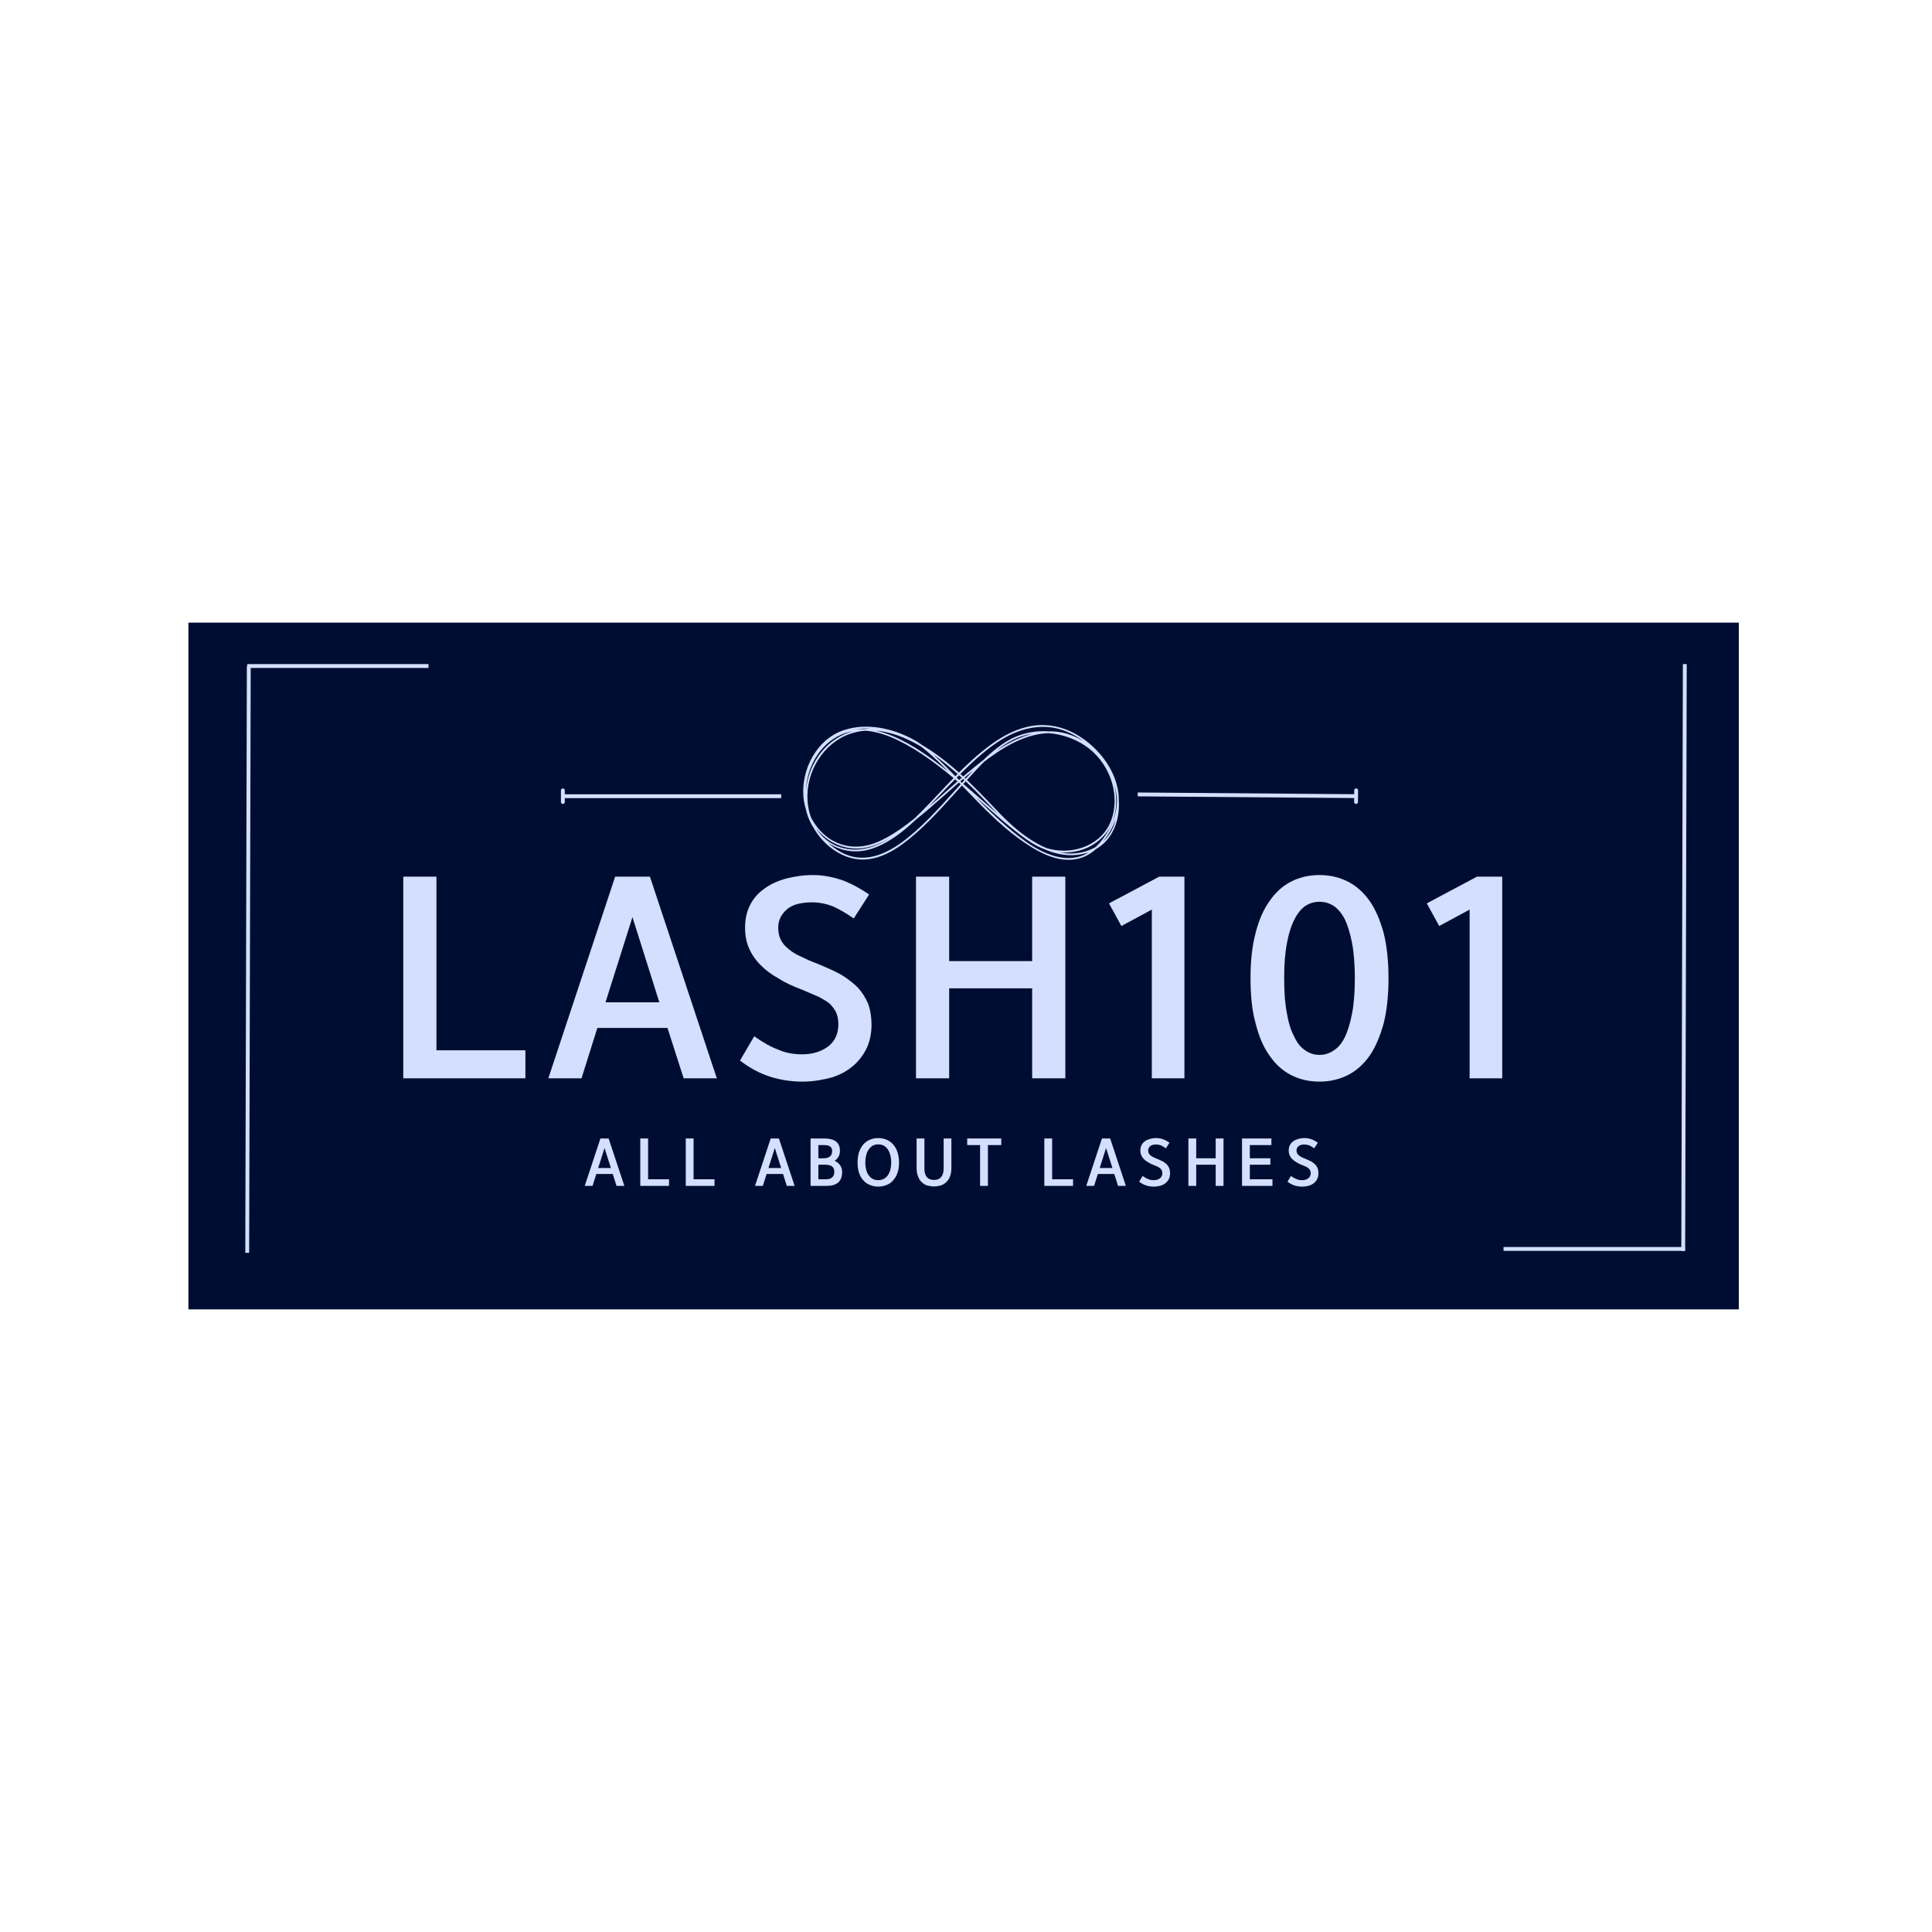 <svg version="1.0" preserveAspectRatio="xMidYMid meet" height="500" viewBox="0 0 375 375" zoomAndPan="magnify" width="500" xmlns:xlink="http://www.w3.org/1999/xlink" xmlns="http://www.w3.org/2000/svg"><defs><g></g><clipPath id="10debb4ac1"><path clip-rule="nonzero" d="M 36.57 120.855 L 337.5 120.855 L 337.5 254.145 L 36.57 254.145 Z M 36.57 120.855"></path></clipPath><clipPath id="8d6567cc21"><path clip-rule="nonzero" d="M 155.898 140.734 L 217.188 140.734 L 217.188 166.895 L 155.898 166.895 Z M 155.898 140.734"></path></clipPath></defs><g clip-path="url(#10debb4ac1)"><path fill-rule="nonzero" fill-opacity="1" d="M 36.57 120.855 L 337.504 120.855 L 337.504 254.145 L 36.57 254.145 Z M 36.57 120.855" fill="#000d32"></path></g><g fill-opacity="1" fill="#d4dfff"><g transform="translate(74.198, 208.94)"><g><path d="M 10.516 -38.781 L 4.078 -38.781 L 4.078 0.359 L 27.781 0.359 L 27.781 -5.078 L 10.516 -5.078 Z M 10.516 -38.781"></path></g></g></g><g fill-opacity="1" fill="#d4dfff"><g transform="translate(105.276, 208.94)"><g><path d="M 24.281 -9.422 L 27.422 0.359 L 33.859 0.359 L 20.875 -38.781 L 14.125 -38.781 L 1.156 0.359 L 7.594 0.359 L 10.672 -9.422 Z M 12.25 -14.391 L 17.484 -30.922 L 22.703 -14.391 Z M 12.25 -14.391"></path></g></g></g><g fill-opacity="1" fill="#d4dfff"><g transform="translate(141.743, 208.94)"><g><path d="M 4.656 -7.797 L 1.891 -3.094 C 3.734 -1.656 5.688 -0.609 7.75 0.047 C 9.738 0.68 11.812 1 13.969 1 C 15.082 1 16.129 0.914 17.109 0.75 C 18.086 0.594 18.992 0.395 19.828 0.156 C 21.43 -0.363 22.828 -1.148 24.016 -2.203 C 25.098 -3.172 25.953 -4.336 26.578 -5.703 C 26.859 -6.367 27.066 -7.055 27.203 -7.766 C 27.348 -8.484 27.422 -9.227 27.422 -10 C 27.422 -11.5 27.211 -12.844 26.797 -14.031 C 26.305 -15.207 25.641 -16.27 24.797 -17.219 C 23.93 -18.094 22.852 -18.93 21.562 -19.734 C 20.895 -20.109 20.188 -20.461 19.438 -20.797 C 18.688 -21.129 17.895 -21.473 17.062 -21.828 C 16.426 -22.066 15.828 -22.305 15.266 -22.547 C 14.711 -22.797 14.191 -23.039 13.703 -23.281 C 12.734 -23.695 11.914 -24.203 11.25 -24.797 C 10.582 -25.328 10.094 -25.922 9.781 -26.578 C 9.469 -27.211 9.312 -28 9.312 -28.938 C 9.312 -30.258 9.852 -31.41 10.938 -32.391 C 11.977 -33.328 13.633 -33.797 15.906 -33.797 C 17.227 -33.797 18.57 -33.535 19.938 -33.016 C 21.227 -32.422 22.57 -31.641 23.969 -30.672 L 26.953 -35.328 C 26.18 -35.848 25.375 -36.344 24.531 -36.812 C 23.695 -37.281 22.812 -37.691 21.875 -38.047 C 19.883 -38.742 17.945 -39.094 16.062 -39.094 C 15.125 -39.094 14.219 -39.031 13.344 -38.906 C 12.469 -38.781 11.629 -38.613 10.828 -38.406 C 9.191 -37.957 7.797 -37.312 6.641 -36.469 C 5.422 -35.602 4.5 -34.555 3.875 -33.328 C 3.207 -32.035 2.875 -30.555 2.875 -28.891 C 2.875 -27.348 3.133 -26.004 3.656 -24.859 C 4.188 -23.641 4.938 -22.555 5.906 -21.609 C 6.852 -20.629 8.023 -19.758 9.422 -19 C 10.078 -18.57 10.781 -18.188 11.531 -17.844 C 12.281 -17.5 13.078 -17.164 13.922 -16.844 L 17.109 -15.484 C 17.523 -15.273 17.914 -15.055 18.281 -14.828 C 18.656 -14.609 19 -14.375 19.312 -14.125 C 19.832 -13.602 20.25 -13.031 20.562 -12.406 C 20.844 -11.738 20.984 -10.988 20.984 -10.156 C 20.984 -8.301 20.336 -6.867 19.047 -5.859 C 17.68 -4.816 15.973 -4.297 13.922 -4.297 C 13.148 -4.297 12.379 -4.363 11.609 -4.5 C 10.848 -4.633 10.098 -4.863 9.359 -5.188 C 7.93 -5.707 6.363 -6.578 4.656 -7.797 Z M 4.656 -7.797"></path></g></g></g><g fill-opacity="1" fill="#d4dfff"><g transform="translate(172.873, 208.94)"><g><path d="M 11.359 -22.391 L 11.359 -38.781 L 4.922 -38.781 L 4.922 0.359 L 11.359 0.359 L 11.359 -17.109 L 27.469 -17.109 L 27.469 0.359 L 33.906 0.359 L 33.906 -38.781 L 27.469 -38.781 L 27.469 -22.391 Z M 11.359 -22.391"></path></g></g></g><g fill-opacity="1" fill="#d4dfff"><g transform="translate(211.537, 208.94)"><g><path d="M 6.125 -29.203 L 12.031 -32.391 L 12.031 0.359 L 18.359 0.359 L 18.359 -38.781 L 13.453 -38.781 L 3.719 -33.594 Z M 6.125 -29.203"></path></g></g></g><g fill-opacity="1" fill="#d4dfff"><g transform="translate(240.522, 208.94)"><g><path d="M 8.734 -19.047 C 8.734 -20.367 8.773 -21.598 8.859 -22.734 C 8.953 -23.867 9.086 -24.906 9.266 -25.844 C 9.441 -26.789 9.648 -27.645 9.891 -28.406 C 10.129 -29.176 10.41 -29.875 10.734 -30.5 C 11.316 -31.656 12.031 -32.531 12.875 -33.125 C 13.707 -33.645 14.613 -33.906 15.594 -33.906 C 16.57 -33.906 17.477 -33.645 18.312 -33.125 C 19.156 -32.562 19.891 -31.688 20.516 -30.5 C 21.109 -29.219 21.578 -27.664 21.922 -25.844 C 22.098 -24.906 22.227 -23.867 22.312 -22.734 C 22.406 -21.598 22.453 -20.367 22.453 -19.047 C 22.453 -17.68 22.406 -16.43 22.312 -15.297 C 22.227 -14.172 22.098 -13.156 21.922 -12.25 C 21.535 -10.289 21.066 -8.754 20.516 -7.641 C 19.922 -6.422 19.188 -5.551 18.312 -5.031 C 17.508 -4.469 16.602 -4.188 15.594 -4.188 C 14.582 -4.188 13.676 -4.469 12.875 -5.031 C 12 -5.582 11.285 -6.453 10.734 -7.641 C 10.066 -8.859 9.578 -10.395 9.266 -12.25 C 9.086 -13.156 8.953 -14.172 8.859 -15.297 C 8.773 -16.43 8.734 -17.68 8.734 -19.047 Z M 2.203 -19.047 C 2.203 -17.367 2.281 -15.797 2.438 -14.328 C 2.594 -12.867 2.844 -11.531 3.188 -10.312 C 3.82 -7.758 4.727 -5.664 5.906 -4.031 C 7.094 -2.32 8.488 -1.066 10.094 -0.266 C 11.738 0.578 13.57 1 15.594 1 C 17.582 1 19.414 0.578 21.094 -0.266 C 22.727 -1.098 24.141 -2.352 25.328 -4.031 C 26.441 -5.664 27.348 -7.758 28.047 -10.312 C 28.672 -12.789 28.984 -15.703 28.984 -19.047 C 28.984 -22.398 28.672 -25.332 28.047 -27.844 C 27.348 -30.383 26.441 -32.457 25.328 -34.062 C 24.141 -35.738 22.727 -36.992 21.094 -37.828 C 19.414 -38.672 17.582 -39.094 15.594 -39.094 C 13.57 -39.094 11.738 -38.672 10.094 -37.828 C 8.488 -37.023 7.094 -35.77 5.906 -34.062 C 4.727 -32.426 3.82 -30.352 3.188 -27.844 C 2.531 -25.395 2.203 -22.461 2.203 -19.047 Z M 2.203 -19.047"></path></g></g></g><g fill-opacity="1" fill="#d4dfff"><g transform="translate(273.222, 208.94)"><g><path d="M 6.125 -29.203 L 12.031 -32.391 L 12.031 0.359 L 18.359 0.359 L 18.359 -38.781 L 13.453 -38.781 L 3.719 -33.594 Z M 6.125 -29.203"></path></g></g></g><path stroke-miterlimit="4" stroke-opacity="1" stroke-width="1" stroke="#d4dfff" d="M -0 0.498 L 56.26 0.498" stroke-linejoin="miter" fill="none" transform="matrix(-0.75, 0, 0, -0.75, 151.632, 154.916)" stroke-linecap="butt"></path><path stroke-miterlimit="4" stroke-opacity="1" stroke-width="1" stroke="#d4dfff" d="M 56.51 -1.002 L 56.51 1.998" stroke-linejoin="round" fill="none" transform="matrix(-0.75, 0, 0, -0.75, 151.632, 154.916)" stroke-linecap="round"></path><path stroke-miterlimit="4" stroke-opacity="1" stroke-width="1" stroke="#d4dfff" d="M 0.002 0.501 L 56.259 0.498" stroke-linejoin="miter" fill="none" transform="matrix(0.75, 0.006, -0.006, 0.75, 220.837, 153.82)" stroke-linecap="butt"></path><path stroke-miterlimit="4" stroke-opacity="1" stroke-width="1" stroke="#d4dfff" d="M 56.513 -0.999 L 56.511 2.001" stroke-linejoin="round" fill="none" transform="matrix(0.75, 0.006, -0.006, 0.75, 220.837, 153.82)" stroke-linecap="round"></path><g clip-path="url(#8d6567cc21)"><path fill-rule="nonzero" fill-opacity="1" d="M 193.402 157.711 C 197.781 162.32 204.062 167.516 210.887 165.578 C 215.152 164.363 217.238 160.316 217.188 156.098 C 217.141 151.777 215.082 147.309 211.582 144.719 C 209.785 143.387 207.762 142.41 205.535 142.074 C 203.531 141.773 201.492 142.047 199.57 142.652 C 195.105 144.059 191.25 147.105 187.715 150.074 C 183.809 153.348 180.141 156.926 176.051 159.984 C 174.312 161.289 172.477 162.492 170.48 163.371 C 168.105 164.418 165.559 164.676 163.078 163.816 C 160.418 162.891 158.344 160.734 157.203 158.199 C 155.898 155.309 156.008 151.988 157.105 149.055 C 158.09 146.422 159.766 144.137 162.254 142.766 C 164.434 141.566 166.992 141.262 169.441 141.469 C 172.012 141.68 174.531 142.508 176.816 143.688 C 178.375 144.492 179.699 145.582 180.984 146.762 C 187.387 152.617 192.75 159.824 200.215 164.438 C 203.055 166.195 206.566 167.617 209.906 166.496 C 211.602 165.93 212.996 164.73 214.102 163.355 C 215.738 161.32 216.902 158.887 217.125 156.27 C 217.613 150.508 213.52 145.086 208.68 142.414 C 206.203 141.047 203.367 140.449 200.555 140.859 C 197.496 141.301 194.746 142.766 192.277 144.57 C 187.281 148.223 183.273 153.059 178.949 157.438 C 174.969 161.465 169.527 166.242 163.406 164.539 C 158.379 163.141 156.094 157.711 156.469 152.883 C 156.828 148.273 159.656 143.707 164.199 142.254 C 168.184 140.977 172.438 142.613 175.918 144.531 C 180.285 146.941 184.168 150.188 187.93 153.434 C 191.363 156.398 194.676 159.531 198.309 162.254 C 199.719 163.309 201.191 164.305 202.867 164.879 C 205.023 165.621 207.402 165.676 209.594 165.074 C 211.699 164.496 213.57 163.23 214.863 161.473 C 216.371 159.422 216.824 156.816 216.613 154.324 C 216.176 149.16 212.801 144.914 208.047 142.992 C 203.957 141.336 199.16 141.578 195.383 143.906 C 191.824 146.094 188.98 149.441 186.203 152.504 C 183.043 155.984 179.938 159.586 176.273 162.555 C 173.32 164.945 169.574 167.137 165.629 166.305 C 163.516 165.859 161.699 164.57 160.191 163.074 C 158.125 161.027 156.934 158.289 156.742 155.395 C 156.383 149.867 159.766 144.191 165.098 142.406 C 170.562 140.578 176.172 143.059 180.664 146.109 C 185.438 149.355 189.449 153.539 193.402 157.711 C 193.555 157.875 193.801 157.629 193.648 157.465 C 188.668 152.207 183.48 146.762 176.91 143.488 C 173.965 142.016 170.602 141.09 167.293 141.555 C 164.418 141.957 161.875 143.258 159.918 145.402 C 156.461 149.195 155.367 154.965 157.43 159.688 C 159.105 163.523 163.164 166.859 167.48 166.84 C 171.367 166.82 174.836 164.301 177.641 161.859 C 181.223 158.742 184.301 155.086 187.504 151.594 C 190.195 148.656 193.062 145.367 196.695 143.574 C 201.078 141.41 206.492 142.035 210.527 144.672 C 215.113 147.668 217.574 153.812 215.73 159.086 C 214.047 163.887 208.633 165.926 203.926 164.824 C 202.062 164.387 200.469 163.395 198.934 162.285 C 197.223 161.047 195.609 159.672 194.012 158.289 C 190.277 155.062 186.641 151.715 182.727 148.699 C 176.668 144.027 167.297 137.895 160.219 144.18 C 156.742 147.273 155.445 152.418 156.367 156.887 C 157.352 161.672 161.336 165.395 166.352 165.246 C 169.113 165.164 171.688 163.859 173.902 162.305 C 176.371 160.574 178.52 158.418 180.59 156.242 C 182.66 154.066 184.715 151.887 186.859 149.777 C 189.219 147.461 191.68 145.207 194.516 143.488 C 197.258 141.824 200.363 140.852 203.59 141.137 C 206.59 141.406 209.395 142.949 211.617 144.914 C 213.895 146.922 215.652 149.57 216.434 152.516 C 217.242 155.582 216.656 158.633 215.066 161.332 C 214.031 163.094 212.672 164.73 210.852 165.711 C 209.371 166.512 207.66 166.699 206.012 166.441 C 202.086 165.82 198.605 163.129 195.66 160.637 C 192.145 157.66 188.973 154.305 185.77 151.008 C 184.363 149.559 182.949 148.109 181.469 146.734 C 180.289 145.633 179.055 144.547 177.648 143.746 C 173.535 141.398 168.273 140.176 163.68 141.758 C 158.535 143.527 155.562 149.25 155.93 154.512 C 156.301 159.793 160.453 164.457 165.863 164.699 C 170.266 164.898 174.355 161.797 177.625 159.207 C 181.629 156.035 185.297 152.461 189.266 149.242 C 192.844 146.336 196.875 143.414 201.492 142.523 C 205.969 141.656 210.582 143.539 213.492 146.996 C 216.367 150.406 217.676 155.539 216.316 159.84 C 215.145 163.547 211.723 165.621 207.922 165.664 C 205.184 165.691 202.562 164.543 200.281 163.117 C 197.816 161.574 195.645 159.57 193.648 157.465 C 193.492 157.305 193.246 157.551 193.402 157.711" fill="#d4dfff"></path></g><g fill-opacity="1" fill="#d4dfff"><g transform="translate(113.231, 230.087)"><g><path d="M 5.703 -2.219 L 6.438 0.094 L 7.953 0.094 L 4.906 -9.109 L 3.312 -9.109 L 0.266 0.094 L 1.781 0.094 L 2.516 -2.219 Z M 2.875 -3.375 L 4.109 -7.266 L 5.344 -3.375 Z M 2.875 -3.375"></path></g></g></g><g fill-opacity="1" fill="#d4dfff"><g transform="translate(123.326, 230.087)"><g><path d="M 2.469 -9.109 L 0.953 -9.109 L 0.953 0.094 L 6.531 0.094 L 6.531 -1.188 L 2.469 -1.188 Z M 2.469 -9.109"></path></g></g></g><g fill-opacity="1" fill="#d4dfff"><g transform="translate(132.154, 230.087)"><g><path d="M 2.469 -9.109 L 0.953 -9.109 L 0.953 0.094 L 6.531 0.094 L 6.531 -1.188 L 2.469 -1.188 Z M 2.469 -9.109"></path></g></g></g><g fill-opacity="1" fill="#d4dfff"><g transform="translate(140.982, 230.087)"><g></g></g></g><g fill-opacity="1" fill="#d4dfff"><g transform="translate(146.282, 230.087)"><g><path d="M 5.703 -2.219 L 6.438 0.094 L 7.953 0.094 L 4.906 -9.109 L 3.312 -9.109 L 0.266 0.094 L 1.781 0.094 L 2.516 -2.219 Z M 2.875 -3.375 L 4.109 -7.266 L 5.344 -3.375 Z M 2.875 -3.375"></path></g></g></g><g fill-opacity="1" fill="#d4dfff"><g transform="translate(156.377, 230.087)"><g><path d="M 3.672 -9.109 L 0.953 -9.109 L 0.953 0.094 L 4.125 0.094 C 5.07 0.094 5.805 -0.129 6.328 -0.578 C 6.828 -1.016 7.078 -1.703 7.078 -2.641 C 7.078 -3.117 6.941 -3.551 6.672 -3.938 C 6.398 -4.312 6.051 -4.594 5.625 -4.781 C 6.312 -5.25 6.656 -5.895 6.656 -6.719 C 6.656 -7.531 6.395 -8.133 5.875 -8.531 C 5.352 -8.914 4.617 -9.109 3.672 -9.109 Z M 3.953 -1.188 L 2.469 -1.188 L 2.469 -4.016 L 3.844 -4.016 C 4.32 -4.016 4.734 -3.914 5.078 -3.719 C 5.398 -3.488 5.562 -3.145 5.562 -2.688 C 5.562 -2.406 5.523 -2.172 5.453 -1.984 C 5.367 -1.797 5.254 -1.645 5.109 -1.531 C 4.961 -1.406 4.797 -1.316 4.609 -1.266 C 4.41 -1.211 4.191 -1.188 3.953 -1.188 Z M 3.547 -5.266 L 2.469 -5.266 L 2.469 -7.828 L 3.656 -7.828 C 3.75 -7.828 3.844 -7.82 3.938 -7.812 C 4.039 -7.801 4.145 -7.785 4.25 -7.766 C 4.426 -7.723 4.578 -7.664 4.703 -7.594 C 4.773 -7.539 4.836 -7.484 4.891 -7.422 C 4.941 -7.367 4.988 -7.305 5.031 -7.234 C 5.102 -7.086 5.141 -6.906 5.141 -6.688 C 5.141 -6.188 4.992 -5.828 4.703 -5.609 C 4.398 -5.379 4.016 -5.266 3.547 -5.266 Z M 3.547 -5.266"></path></g></g></g><g fill-opacity="1" fill="#d4dfff"><g transform="translate(165.845, 230.087)"><g><path d="M 4.625 0.234 C 5.195 0.234 5.742 0.125 6.266 -0.094 C 6.504 -0.188 6.727 -0.305 6.938 -0.453 C 7.156 -0.609 7.352 -0.789 7.531 -1 C 7.707 -1.195 7.863 -1.414 8 -1.656 C 8.145 -1.895 8.266 -2.16 8.359 -2.453 C 8.555 -3.023 8.656 -3.68 8.656 -4.422 C 8.656 -5.172 8.555 -5.844 8.359 -6.438 C 8.266 -6.738 8.145 -7.016 8 -7.266 C 7.863 -7.516 7.707 -7.738 7.531 -7.938 C 7.176 -8.332 6.754 -8.641 6.266 -8.859 C 5.754 -9.078 5.207 -9.188 4.625 -9.188 C 4.031 -9.188 3.484 -9.078 2.984 -8.859 C 2.473 -8.641 2.047 -8.332 1.703 -7.938 C 1.348 -7.508 1.078 -7.008 0.891 -6.438 C 0.703 -5.844 0.609 -5.172 0.609 -4.422 C 0.609 -3.68 0.703 -3.023 0.891 -2.453 C 1.078 -1.879 1.352 -1.395 1.719 -1 C 2.062 -0.582 2.488 -0.281 3 -0.094 C 3.5 0.125 4.039 0.234 4.625 0.234 Z M 4.625 -7.969 C 5.02 -7.969 5.391 -7.879 5.734 -7.703 C 6.047 -7.504 6.305 -7.25 6.516 -6.938 C 6.723 -6.602 6.879 -6.223 6.984 -5.797 C 7.035 -5.578 7.07 -5.352 7.094 -5.125 C 7.125 -4.895 7.141 -4.66 7.141 -4.422 C 7.141 -3.941 7.082 -3.484 6.969 -3.047 C 6.914 -2.848 6.848 -2.656 6.766 -2.469 C 6.68 -2.281 6.586 -2.113 6.484 -1.969 C 6.266 -1.656 6 -1.422 5.688 -1.266 C 5.375 -1.098 5.02 -1.016 4.625 -1.016 C 4.219 -1.016 3.859 -1.098 3.547 -1.266 C 3.242 -1.422 2.984 -1.656 2.766 -1.969 C 2.547 -2.258 2.383 -2.617 2.281 -3.047 C 2.227 -3.266 2.188 -3.484 2.156 -3.703 C 2.125 -3.93 2.109 -4.172 2.109 -4.422 C 2.109 -4.922 2.164 -5.379 2.281 -5.797 C 2.32 -6.016 2.379 -6.219 2.453 -6.406 C 2.535 -6.602 2.633 -6.781 2.75 -6.938 C 2.938 -7.238 3.191 -7.492 3.516 -7.703 C 3.836 -7.879 4.207 -7.969 4.625 -7.969 Z M 4.625 -7.969"></path></g></g></g><g fill-opacity="1" fill="#d4dfff"><g transform="translate(176.96, 230.087)"><g><path d="M 4.328 0.203 C 4.566 0.203 4.797 0.18 5.016 0.141 C 5.234 0.109 5.441 0.066 5.641 0.016 C 6.035 -0.117 6.395 -0.336 6.719 -0.641 C 7.031 -0.941 7.273 -1.32 7.453 -1.781 C 7.617 -2.238 7.703 -2.797 7.703 -3.453 L 7.703 -9.109 L 6.203 -9.109 L 6.203 -3.281 C 6.203 -2.883 6.156 -2.547 6.062 -2.266 C 6.008 -2.117 5.953 -1.988 5.891 -1.875 C 5.828 -1.758 5.754 -1.66 5.672 -1.578 C 5.504 -1.391 5.305 -1.258 5.078 -1.188 C 4.859 -1.102 4.609 -1.062 4.328 -1.062 C 4.035 -1.062 3.785 -1.102 3.578 -1.188 C 3.336 -1.258 3.141 -1.391 2.984 -1.578 C 2.816 -1.742 2.691 -1.973 2.609 -2.266 C 2.555 -2.398 2.52 -2.551 2.5 -2.719 C 2.477 -2.883 2.469 -3.07 2.469 -3.281 L 2.469 -9.109 L 0.953 -9.109 L 0.953 -3.453 C 0.953 -2.797 1.039 -2.238 1.219 -1.781 C 1.395 -1.301 1.633 -0.922 1.938 -0.641 C 2.238 -0.336 2.598 -0.117 3.016 0.016 C 3.211 0.066 3.422 0.109 3.641 0.141 C 3.867 0.18 4.098 0.203 4.328 0.203 Z M 4.328 0.203"></path></g></g></g><g fill-opacity="1" fill="#d4dfff"><g transform="translate(187.485, 230.087)"><g><path d="M 0.25 -7.828 L 2.75 -7.828 L 2.75 0.094 L 4.266 0.094 L 4.266 -7.828 L 6.859 -7.828 L 6.859 -9.109 L 0.25 -9.109 Z M 0.25 -7.828"></path></g></g></g><g fill-opacity="1" fill="#d4dfff"><g transform="translate(196.448, 230.087)"><g></g></g></g><g fill-opacity="1" fill="#d4dfff"><g transform="translate(201.748, 230.087)"><g><path d="M 2.469 -9.109 L 0.953 -9.109 L 0.953 0.094 L 6.531 0.094 L 6.531 -1.188 L 2.469 -1.188 Z M 2.469 -9.109"></path></g></g></g><g fill-opacity="1" fill="#d4dfff"><g transform="translate(210.577, 230.087)"><g><path d="M 5.703 -2.219 L 6.438 0.094 L 7.953 0.094 L 4.906 -9.109 L 3.312 -9.109 L 0.266 0.094 L 1.781 0.094 L 2.516 -2.219 Z M 2.875 -3.375 L 4.109 -7.266 L 5.344 -3.375 Z M 2.875 -3.375"></path></g></g></g><g fill-opacity="1" fill="#d4dfff"><g transform="translate(220.671, 230.087)"><g><path d="M 1.094 -1.828 L 0.438 -0.719 C 0.875 -0.383 1.332 -0.141 1.812 0.016 C 2.281 0.16 2.77 0.234 3.281 0.234 C 3.539 0.234 3.785 0.211 4.016 0.172 C 4.242 0.141 4.457 0.094 4.656 0.031 C 5.031 -0.082 5.359 -0.266 5.641 -0.516 C 5.898 -0.742 6.102 -1.02 6.25 -1.344 C 6.312 -1.5 6.359 -1.66 6.391 -1.828 C 6.422 -1.992 6.438 -2.164 6.438 -2.344 C 6.438 -2.695 6.391 -3.016 6.297 -3.297 C 6.18 -3.578 6.023 -3.828 5.828 -4.047 C 5.617 -4.254 5.363 -4.453 5.062 -4.641 C 4.906 -4.723 4.738 -4.801 4.562 -4.875 C 4.383 -4.957 4.203 -5.039 4.016 -5.125 C 3.859 -5.188 3.711 -5.242 3.578 -5.297 C 3.453 -5.359 3.332 -5.414 3.219 -5.469 C 2.988 -5.57 2.797 -5.691 2.641 -5.828 C 2.484 -5.953 2.367 -6.094 2.297 -6.25 C 2.223 -6.395 2.188 -6.578 2.188 -6.797 C 2.188 -7.109 2.312 -7.379 2.562 -7.609 C 2.812 -7.828 3.203 -7.938 3.734 -7.938 C 4.047 -7.938 4.363 -7.879 4.688 -7.766 C 4.988 -7.617 5.301 -7.43 5.625 -7.203 L 6.328 -8.297 C 6.148 -8.422 5.961 -8.535 5.766 -8.641 C 5.566 -8.754 5.359 -8.852 5.141 -8.938 C 4.672 -9.102 4.219 -9.188 3.781 -9.188 C 3.551 -9.188 3.332 -9.172 3.125 -9.141 C 2.926 -9.109 2.734 -9.07 2.547 -9.031 C 2.16 -8.914 1.832 -8.766 1.562 -8.578 C 1.27 -8.367 1.051 -8.117 0.906 -7.828 C 0.75 -7.523 0.672 -7.176 0.672 -6.781 C 0.672 -6.426 0.734 -6.113 0.859 -5.844 C 0.984 -5.551 1.16 -5.297 1.391 -5.078 C 1.609 -4.848 1.883 -4.645 2.219 -4.469 C 2.375 -4.363 2.535 -4.27 2.703 -4.188 C 2.879 -4.102 3.066 -4.023 3.266 -3.953 L 4.016 -3.641 C 4.117 -3.586 4.211 -3.535 4.297 -3.484 C 4.379 -3.43 4.457 -3.375 4.531 -3.312 C 4.656 -3.195 4.754 -3.066 4.828 -2.922 C 4.898 -2.766 4.938 -2.586 4.938 -2.391 C 4.938 -1.953 4.781 -1.613 4.469 -1.375 C 4.156 -1.133 3.754 -1.016 3.266 -1.016 C 3.086 -1.016 2.906 -1.031 2.719 -1.062 C 2.539 -1.094 2.367 -1.145 2.203 -1.219 C 1.867 -1.344 1.5 -1.547 1.094 -1.828 Z M 1.094 -1.828"></path></g></g></g><g fill-opacity="1" fill="#d4dfff"><g transform="translate(229.512, 230.087)"><g><path d="M 2.672 -5.266 L 2.672 -9.109 L 1.156 -9.109 L 1.156 0.094 L 2.672 0.094 L 2.672 -4.016 L 6.453 -4.016 L 6.453 0.094 L 7.969 0.094 L 7.969 -9.109 L 6.453 -9.109 L 6.453 -5.266 Z M 2.672 -5.266"></path></g></g></g><g fill-opacity="1" fill="#d4dfff"><g transform="translate(240.123, 230.087)"><g><path d="M 2.469 -4.016 L 6.453 -4.016 L 6.453 -5.266 L 2.469 -5.266 L 2.469 -7.828 L 6.656 -7.828 L 6.656 -9.109 L 0.953 -9.109 L 0.953 0.094 L 6.859 0.094 L 6.859 -1.188 L 2.469 -1.188 Z M 2.469 -4.016"></path></g></g></g><g fill-opacity="1" fill="#d4dfff"><g transform="translate(249.468, 230.087)"><g><path d="M 1.094 -1.828 L 0.438 -0.719 C 0.875 -0.383 1.332 -0.141 1.812 0.016 C 2.281 0.16 2.77 0.234 3.281 0.234 C 3.539 0.234 3.785 0.211 4.016 0.172 C 4.242 0.141 4.457 0.094 4.656 0.031 C 5.031 -0.082 5.359 -0.266 5.641 -0.516 C 5.898 -0.742 6.102 -1.02 6.25 -1.344 C 6.312 -1.5 6.359 -1.66 6.391 -1.828 C 6.422 -1.992 6.438 -2.164 6.438 -2.344 C 6.438 -2.695 6.391 -3.016 6.297 -3.297 C 6.18 -3.578 6.023 -3.828 5.828 -4.047 C 5.617 -4.254 5.363 -4.453 5.062 -4.641 C 4.906 -4.723 4.738 -4.801 4.562 -4.875 C 4.383 -4.957 4.203 -5.039 4.016 -5.125 C 3.859 -5.188 3.711 -5.242 3.578 -5.297 C 3.453 -5.359 3.332 -5.414 3.219 -5.469 C 2.988 -5.57 2.797 -5.691 2.641 -5.828 C 2.484 -5.953 2.367 -6.094 2.297 -6.25 C 2.223 -6.395 2.188 -6.578 2.188 -6.797 C 2.188 -7.109 2.312 -7.379 2.562 -7.609 C 2.812 -7.828 3.203 -7.938 3.734 -7.938 C 4.047 -7.938 4.363 -7.879 4.688 -7.766 C 4.988 -7.617 5.301 -7.43 5.625 -7.203 L 6.328 -8.297 C 6.148 -8.422 5.961 -8.535 5.766 -8.641 C 5.566 -8.754 5.359 -8.852 5.141 -8.938 C 4.672 -9.102 4.219 -9.188 3.781 -9.188 C 3.551 -9.188 3.332 -9.172 3.125 -9.141 C 2.926 -9.109 2.734 -9.07 2.547 -9.031 C 2.16 -8.914 1.832 -8.766 1.562 -8.578 C 1.27 -8.367 1.051 -8.117 0.906 -7.828 C 0.75 -7.523 0.672 -7.176 0.672 -6.781 C 0.672 -6.426 0.734 -6.113 0.859 -5.844 C 0.984 -5.551 1.16 -5.297 1.391 -5.078 C 1.609 -4.848 1.883 -4.645 2.219 -4.469 C 2.375 -4.363 2.535 -4.27 2.703 -4.188 C 2.879 -4.102 3.066 -4.023 3.266 -3.953 L 4.016 -3.641 C 4.117 -3.586 4.211 -3.535 4.297 -3.484 C 4.379 -3.43 4.457 -3.375 4.531 -3.312 C 4.656 -3.195 4.754 -3.066 4.828 -2.922 C 4.898 -2.766 4.938 -2.586 4.938 -2.391 C 4.938 -1.953 4.781 -1.613 4.469 -1.375 C 4.156 -1.133 3.754 -1.016 3.266 -1.016 C 3.086 -1.016 2.906 -1.031 2.719 -1.062 C 2.539 -1.094 2.367 -1.145 2.203 -1.219 C 1.867 -1.344 1.5 -1.547 1.094 -1.828 Z M 1.094 -1.828"></path></g></g></g><g fill-opacity="1" fill="#d4dfff"><g transform="translate(258.316, 230.087)"><g></g></g></g><path stroke-miterlimit="4" stroke-opacity="1" stroke-width="1" stroke="#d4dfff" d="M 0.001 0.5 L 46.912 0.5" stroke-linejoin="miter" fill="none" transform="matrix(0.75, -0, 0, 0.75, 47.988, 128.899)" stroke-linecap="butt"></path><path stroke-miterlimit="4" stroke-opacity="1" stroke-width="1" stroke="#d4dfff" d="M 0.002 0.498 L 151.862 0.5" stroke-linejoin="miter" fill="none" transform="matrix(0.002, -0.75, 0.75, 0.002, 47.611, 243.168)" stroke-linecap="butt"></path><path stroke-miterlimit="4" stroke-opacity="1" stroke-width="1" stroke="#d4dfff" d="M -0.001 0.499 L 151.864 0.501" stroke-linejoin="miter" fill="none" transform="matrix(-0.002, 0.75, -0.75, -0.002, 327.394, 128.901)" stroke-linecap="butt"></path><path stroke-miterlimit="4" stroke-opacity="1" stroke-width="1" stroke="#d4dfff" d="M -0.002 0.5 L 46.91 0.5" stroke-linejoin="miter" fill="none" transform="matrix(0.75, -0, 0, 0.75, 291.837, 242.043)" stroke-linecap="butt"></path></svg>